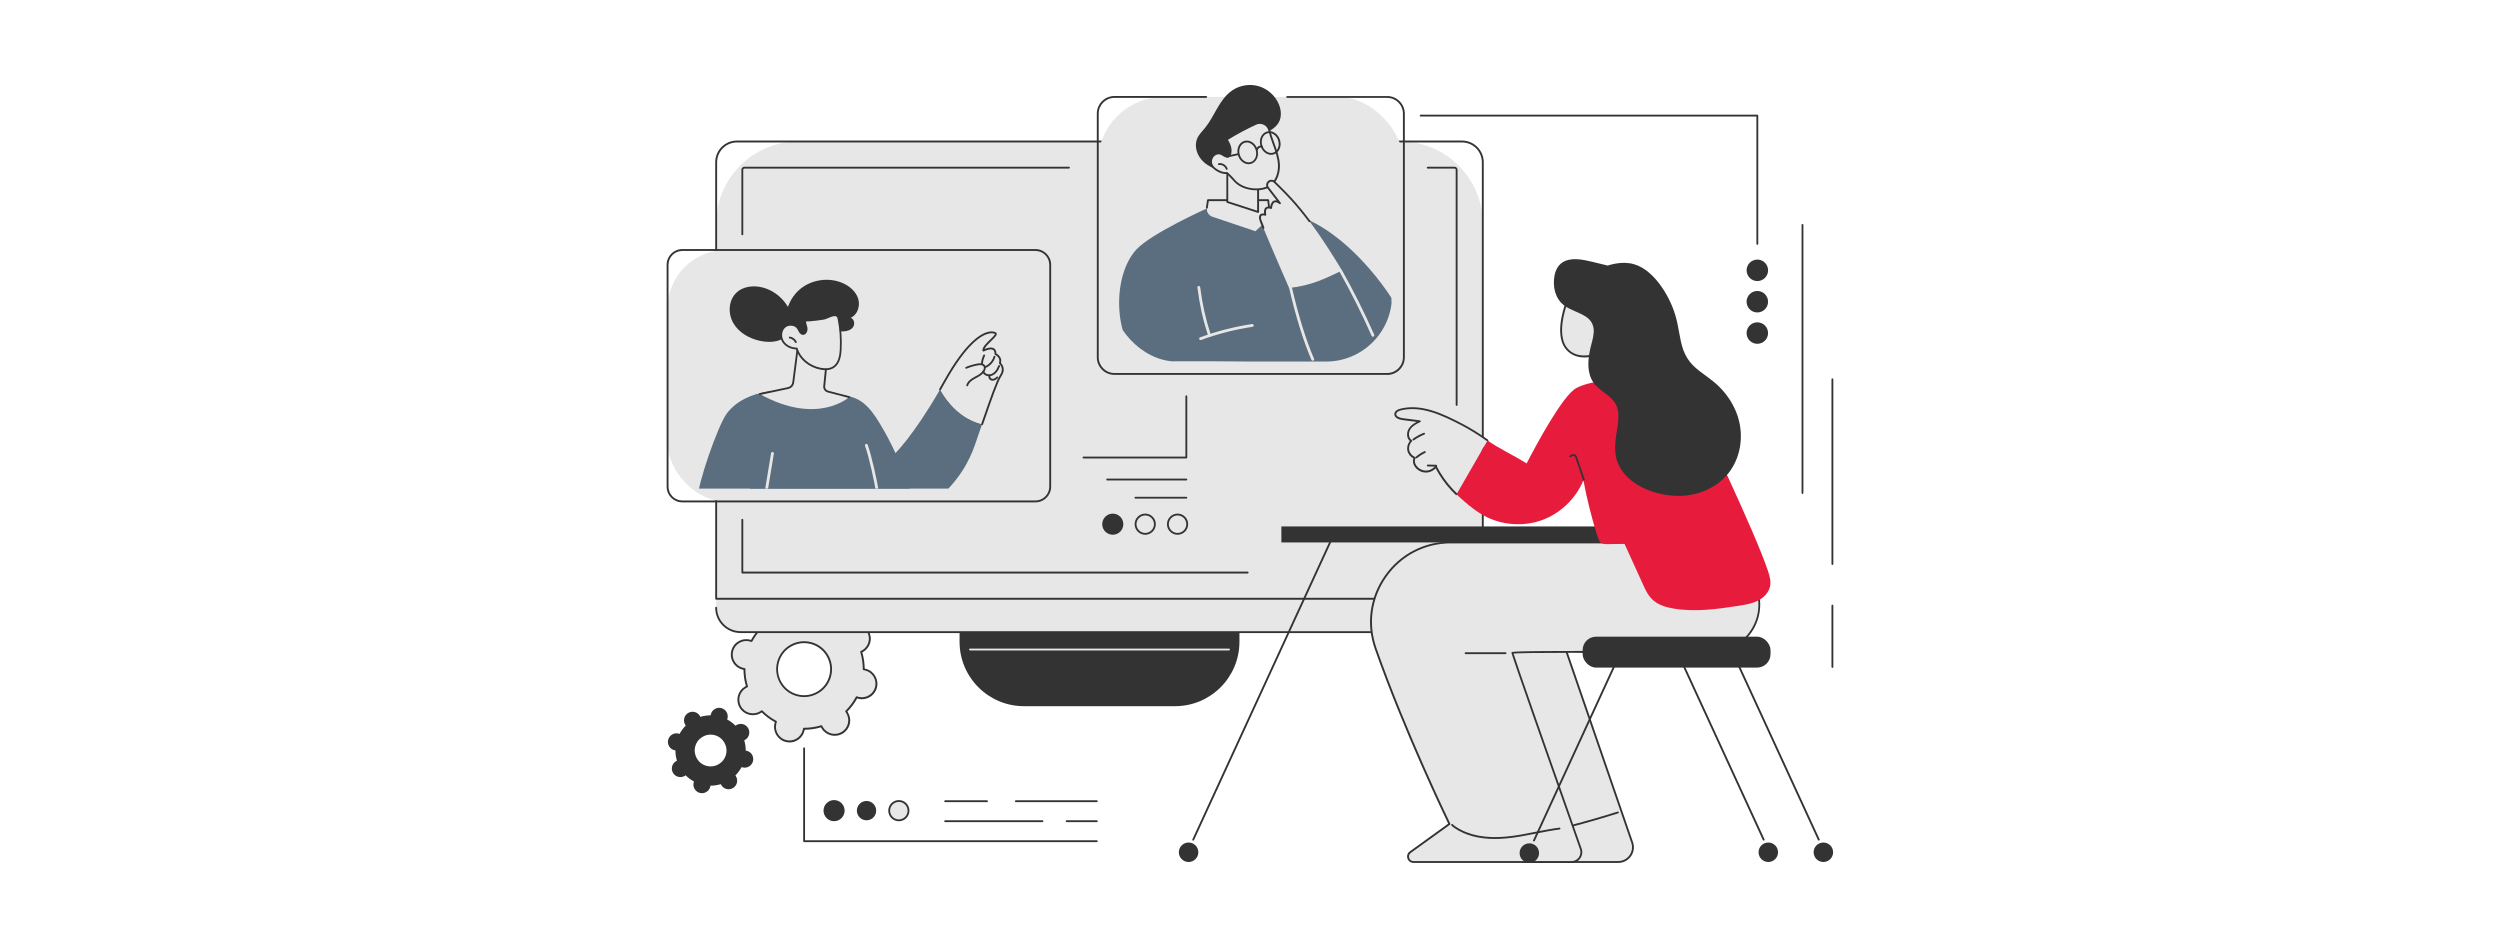 <?xml version="1.0" encoding="UTF-8"?>
<svg id="Layer_1" data-name="Layer 1" xmlns="http://www.w3.org/2000/svg" xmlns:xlink="http://www.w3.org/1999/xlink" viewBox="0 0 675 250">
  <defs>
    <style>
      .cls-1 {
        fill: none;
      }

      .cls-1, .cls-2, .cls-3, .cls-4, .cls-5 {
        stroke-width: 0px;
      }

      .cls-6 {
        clip-path: url(#clippath-1);
      }

      .cls-2 {
        fill: #333;
      }

      .cls-3 {
        fill: #e7e7e7;
      }

      .cls-4 {
        fill: #e71c3c;
      }

      .cls-7 {
        clip-path: url(#clippath);
      }

      .cls-5 {
        fill: #5b6e7f;
      }
    </style>
    <clipPath id="clippath">
      <rect id="SVGID" class="cls-1" x="201.42" y="53.25" width="60.97" height="96.4" transform="translate(130.46 333.35) rotate(-90)"/>
    </clipPath>
    <clipPath id="clippath-1">
      <rect class="cls-1" x="299.98" y="26.18" width="75.86" height="71.44" rx="17.81" ry="17.81"/>
    </clipPath>
  </defs>
  <g id="Online_conference" data-name="Online conference">
    <g>
      <g>
        <path class="cls-3" d="m236.53,185.56c.53-2.1-.75-4.23-2.85-4.76-.16-.04-.31-.07-.47-.09,0-1.62-.23-3.21-.7-4.72.14-.06.29-.13.42-.22,1.86-1.11,2.47-3.52,1.35-5.38-1.11-1.86-3.52-2.47-5.38-1.35-.14.08-.27.17-.39.27-1.11-1.12-2.4-2.09-3.83-2.85.06-.15.11-.3.15-.45.53-2.1-.75-4.23-2.85-4.76s-4.23.74-4.76,2.85c-.04.16-.07.31-.09.47-1.62,0-3.21.23-4.72.69-.06-.14-.13-.29-.22-.42-1.11-1.86-3.52-2.47-5.38-1.35-1.86,1.11-2.47,3.52-1.35,5.38.08.14.17.27.27.39-1.12,1.11-2.09,2.4-2.85,3.83-.15-.06-.3-.11-.45-.15-2.1-.53-4.23.74-4.76,2.85-.53,2.1.75,4.23,2.85,4.76.16.04.31.07.47.09,0,1.62.23,3.21.7,4.72-.14.06-.29.13-.42.22-1.86,1.11-2.47,3.52-1.35,5.38s3.52,2.47,5.38,1.35c.14-.08.27-.17.39-.27,1.11,1.12,2.4,2.09,3.83,2.85-.06.15-.11.3-.15.45-.53,2.1.75,4.23,2.85,4.76,2.1.53,4.23-.74,4.76-2.85.04-.16.07-.31.09-.47,1.62,0,3.21-.23,4.72-.69.06.14.13.29.22.42,1.11,1.86,3.52,2.47,5.38,1.35,1.86-1.11,2.47-3.52,1.35-5.38-.08-.14-.17-.27-.27-.39,1.12-1.11,2.09-2.4,2.85-3.83.15.06.3.11.45.15,2.1.53,4.23-.74,4.76-2.85Zm-12.36-3.11c-.98,3.9-4.94,6.27-8.84,5.28s-6.27-4.94-5.29-8.84c.98-3.9,4.94-6.27,8.84-5.28,3.9.98,6.27,4.94,5.29,8.84Z"/>
        <path class="cls-2" d="m213.17,200.46c-.34,0-.68-.04-1.02-.13-2.23-.56-3.59-2.84-3.03-5.07.02-.09.05-.18.08-.27-1.3-.71-2.49-1.6-3.54-2.63-.08.06-.16.11-.24.16-1.98,1.18-4.55.53-5.73-1.44-.57-.96-.74-2.08-.47-3.16.27-1.08.95-1.99,1.91-2.56.08-.05.16-.09.25-.14-.41-1.42-.63-2.89-.64-4.37-.1-.02-.19-.04-.28-.06-1.08-.27-1.99-.95-2.56-1.91-.57-.96-.74-2.08-.47-3.16.27-1.08.95-1.99,1.91-2.56.96-.57,2.08-.74,3.16-.46.09.02.18.05.27.08.71-1.3,1.6-2.49,2.64-3.54-.06-.08-.11-.16-.16-.24-.57-.96-.74-2.08-.47-3.16.27-1.08.95-1.99,1.91-2.56,1.98-1.18,4.54-.53,5.73,1.44.05.08.09.16.14.25,1.42-.41,2.89-.63,4.37-.64.02-.1.04-.19.06-.28.27-1.08.95-1.99,1.91-2.56.96-.57,2.08-.74,3.16-.46,2.23.56,3.59,2.84,3.03,5.07-.02.09-.05.18-.08.27,1.3.71,2.49,1.6,3.54,2.63.08-.06.16-.11.24-.16,1.98-1.18,4.55-.53,5.73,1.44.57.96.74,2.08.47,3.16-.27,1.08-.95,1.99-1.91,2.56-.08.05-.16.09-.25.14.41,1.42.63,2.89.64,4.37.1.02.19.04.28.06,2.23.56,3.59,2.84,3.03,5.07-.27,1.08-.95,1.99-1.91,2.56-.96.57-2.08.74-3.16.46-.09-.02-.18-.05-.27-.08-.71,1.3-1.6,2.49-2.64,3.54.06.08.11.16.16.24.57.96.74,2.08.47,3.16-.27,1.08-.95,1.99-1.91,2.56-1.98,1.18-4.55.53-5.73-1.44-.05-.08-.09-.16-.14-.25-1.42.41-2.89.63-4.37.64-.02.1-.04.19-.06.28-.48,1.89-2.18,3.16-4.05,3.16Zm-7.49-8.69c.07,0,.13.03.18.07,1.11,1.12,2.38,2.06,3.77,2.8.11.06.16.19.12.31-.06.16-.11.29-.14.42-.49,1.96.7,3.96,2.66,4.45,1.96.49,3.96-.7,4.46-2.66.03-.13.06-.27.08-.44.02-.13.12-.22.25-.22.02,0,.04,0,.06,0,1.56,0,3.1-.23,4.59-.68.12-.04.25.02.3.14.07.15.13.28.2.4,1.04,1.74,3.3,2.31,5.03,1.27.84-.5,1.44-1.3,1.68-2.25.24-.95.09-1.94-.41-2.78-.07-.12-.15-.23-.25-.37-.08-.1-.07-.24.02-.33,1.12-1.11,2.06-2.38,2.8-3.77.06-.11.19-.16.31-.12.16.06.29.1.42.14.95.24,1.94.09,2.78-.41.84-.5,1.44-1.3,1.68-2.25.49-1.96-.7-3.96-2.66-4.45-.13-.03-.27-.06-.44-.08-.13-.02-.22-.12-.22-.25,0-1.58-.22-3.14-.68-4.65-.04-.12.02-.25.14-.3.15-.07.28-.13.4-.2.84-.5,1.44-1.3,1.68-2.25.24-.95.09-1.94-.41-2.78-1.04-1.74-3.3-2.31-5.03-1.27-.12.07-.24.15-.37.25-.1.08-.24.07-.33-.02-1.11-1.12-2.38-2.06-3.77-2.8-.11-.06-.16-.19-.12-.31.06-.16.1-.29.14-.42.49-1.96-.7-3.96-2.66-4.45-.95-.24-1.94-.09-2.78.41-.84.5-1.44,1.3-1.68,2.25-.03.13-.06.27-.08.44-.02.13-.12.22-.25.22-.02,0-.04,0-.06,0-1.56,0-3.1.23-4.59.68-.12.04-.25-.02-.3-.14-.07-.15-.13-.28-.2-.4-1.04-1.74-3.3-2.31-5.03-1.27-.84.5-1.44,1.3-1.68,2.25-.24.95-.09,1.94.41,2.78.07.12.15.24.25.37.08.1.07.24-.02.33-1.12,1.11-2.06,2.38-2.8,3.77-.06.11-.19.16-.31.12-.16-.06-.29-.1-.42-.14-.95-.24-1.94-.09-2.78.41-.84.5-1.44,1.3-1.68,2.25-.24.95-.09,1.94.41,2.78.5.84,1.3,1.44,2.25,1.68.13.03.27.06.44.08.13.02.22.12.22.25,0,1.58.22,3.14.68,4.65.04.12-.02.25-.14.3-.16.07-.28.13-.4.2-.84.5-1.44,1.3-1.68,2.25-.24.95-.09,1.94.41,2.78,1.04,1.74,3.3,2.31,5.03,1.27.12-.07.23-.15.37-.25.05-.04.1-.05.15-.05Zm11.44-3.56c-.62,0-1.24-.08-1.85-.23-1.95-.49-3.6-1.71-4.63-3.44-1.03-1.73-1.33-3.75-.84-5.71.49-1.95,1.71-3.6,3.44-4.63,1.73-1.03,3.76-1.33,5.71-.84,1.95.49,3.6,1.71,4.63,3.44,1.03,1.73,1.33,3.75.84,5.71-.49,1.95-1.71,3.6-3.44,4.63-1.18.71-2.51,1.07-3.85,1.07Zm-.03-14.57c-1.25,0-2.49.34-3.6,1-1.61.96-2.75,2.5-3.21,4.32-.46,1.82-.18,3.71.78,5.32.96,1.61,2.5,2.75,4.32,3.21,1.82.46,3.71.18,5.33-.78,1.61-.96,2.75-2.5,3.21-4.32.46-1.82.18-3.71-.78-5.32-.96-1.61-2.5-2.75-4.32-3.21-.57-.14-1.15-.22-1.73-.22Z"/>
      </g>
      <path class="cls-2" d="m203.31,205.52c.31-1.24-.44-2.49-1.68-2.81-.09-.02-.18-.04-.28-.05,0-.96-.14-1.89-.41-2.78.08-.04.17-.08.25-.13,1.1-.65,1.45-2.07.8-3.17-.66-1.1-2.07-1.45-3.17-.8-.08.05-.16.1-.23.16-.66-.66-1.41-1.23-2.26-1.68.03-.09.06-.18.09-.27.31-1.24-.44-2.49-1.68-2.81-1.24-.31-2.49.44-2.81,1.68-.02.09-.04.18-.05.28-.96,0-1.89.14-2.78.41-.04-.08-.08-.17-.13-.25-.66-1.1-2.07-1.45-3.17-.8-1.1.65-1.45,2.07-.8,3.17.05.08.1.16.16.23-.66.66-1.23,1.41-1.68,2.26-.09-.03-.18-.06-.27-.09-1.24-.31-2.49.44-2.81,1.68-.31,1.24.44,2.49,1.68,2.81.09.02.18.04.28.05,0,.96.14,1.89.41,2.78-.08.04-.17.08-.25.13-1.1.65-1.45,2.07-.8,3.17.66,1.1,2.07,1.45,3.17.8.08-.05.16-.1.23-.16.66.66,1.41,1.23,2.26,1.68-.03.09-.06.18-.09.27-.31,1.24.44,2.49,1.68,2.81,1.24.31,2.49-.44,2.81-1.68.02-.09.04-.18.05-.28.96,0,1.89-.14,2.78-.41.04.08.08.17.13.25.66,1.1,2.07,1.45,3.17.8,1.1-.65,1.45-2.07.8-3.17-.05-.08-.1-.16-.16-.23.66-.66,1.23-1.41,1.68-2.26.09.03.18.06.27.09,1.24.31,2.49-.44,2.81-1.68Zm-7.28-1.83c-.58,2.3-2.91,3.69-5.21,3.11-2.3-.58-3.69-2.91-3.12-5.21.58-2.3,2.91-3.69,5.21-3.11,2.3.58,3.69,2.91,3.12,5.21Z"/>
    </g>
    <g>
      <g>
        <g>
          <path class="cls-3" d="m397.51,159.88h-196.07l-8.09,1.18v3.02c0,3.64,2.95,6.59,6.59,6.59h193.82c3.64,0,6.59-2.95,6.59-6.59v-2.41l-2.84-1.78Z"/>
          <g>
            <path class="cls-3" d="m215.58,38.2h162.55c12.27,0,22.22,9.96,22.22,22.22v101.24h-207V60.42c0-12.27,9.96-22.22,22.22-22.22Z"/>
            <path class="cls-2" d="m400.36,161.92h-207c-.14,0-.25-.11-.25-.25V43.82c0-3.24,2.63-5.87,5.87-5.87h195.76c3.24,0,5.87,2.63,5.87,5.87v117.85c0,.14-.11.25-.25.25Zm-206.75-.51h206.49V43.82c0-2.96-2.41-5.36-5.36-5.36h-195.76c-2.96,0-5.36,2.41-5.36,5.36v117.59Z"/>
          </g>
          <path class="cls-2" d="m200.43,63.53c-.14,0-.25-.11-.25-.25v-17.45c0-.45.37-.81.81-.81h87.64c.14,0,.25.11.25.25s-.11.25-.25.25h-87.64c-.17,0-.31.14-.31.31v17.45c0,.14-.11.25-.25.25Z"/>
          <path class="cls-2" d="m336.89,154.85h-136.46c-.14,0-.25-.11-.25-.25v-14.27c0-.14.11-.25.25-.25s.25.11.25.25v14.01h136.2c.14,0,.25.11.25.25s-.11.25-.25.25Z"/>
          <path class="cls-2" d="m393.29,109.59c-.14,0-.25-.11-.25-.25v-63.51c0-.17-.14-.31-.31-.31h-7.26c-.14,0-.25-.11-.25-.25s.11-.25.25-.25h7.26c.45,0,.81.37.81.81v63.51c0,.14-.11.25-.25.25Z"/>
          <path class="cls-2" d="m393.77,170.92h-193.82c-3.77,0-6.84-3.07-6.84-6.84,0-.14.11-.25.25-.25s.25.11.25.25c0,3.49,2.84,6.34,6.34,6.34h193.82c3.49,0,6.34-2.84,6.34-6.34,0-.14.11-.25.25-.25s.25.11.25.25c0,3.77-3.07,6.84-6.84,6.84Z"/>
        </g>
        <g>
          <path class="cls-2" d="m259.08,170.67h75.57v2.61c0,9.6-7.79,17.39-17.39,17.39h-40.79c-9.6,0-17.39-7.79-17.39-17.39v-2.61h0Z"/>
          <path class="cls-3" d="m331.83,175.62h-69.94c-.14,0-.25-.11-.25-.25s.11-.25.25-.25h69.94c.14,0,.25.11.25.25s-.11.25-.25.25Z"/>
        </g>
      </g>
      <g>
        <g>
          <g>
            <rect class="cls-3" x="180.25" y="67.5" width="103.31" height="67.88" rx="15.73" ry="15.73" transform="translate(463.81 202.89) rotate(180)"/>
            <path class="cls-2" d="m279.58,135.64h-95.36c-2.33,0-4.23-1.9-4.23-4.23v-59.93c0-2.33,1.9-4.23,4.23-4.23h95.36c2.33,0,4.23,1.9,4.23,4.23v59.93c0,2.33-1.9,4.23-4.23,4.23Zm-95.36-67.88c-2.05,0-3.72,1.67-3.72,3.72v59.93c0,2.05,1.67,3.72,3.72,3.72h95.36c2.05,0,3.72-1.67,3.72-3.72v-59.93c0-2.05-1.67-3.72-3.72-3.72h-95.36Z"/>
          </g>
          <g class="cls-7">
            <g>
              <g>
                <g>
                  <path class="cls-5" d="m253.82,105.15c-7.37,12.77-12.2,17.33-12.2,17.33,0,0-8.16-3.66-14.9-4.46-6.75-.8-27.05,7.23-27.05,7.23,0,0,8.3,28.58,34.3,19.8,26-8.77,28.77-23.89,30.31-28.01.26-.7.57-1.56.9-2.51-5.88-1.47-9.43-5.95-11.35-9.38Z"/>
                  <path class="cls-3" d="m268.79,89.98c-.79-.58-5.65-1.49-13.72,12.96-.43.76-.84,1.49-1.25,2.2,1.93,3.43,5.48,7.91,11.35,9.38,1.62-4.64,3.9-11.49,5.03-13.14,1.36-1.99-.23-3.35-.23-3.35.59-1.61-1.19-2.46-1.19-2.46.06-2.71-3.26-.92-3.26-.92-.26-1.43,4.05-4.1,3.27-4.67Z"/>
                  <path class="cls-2" d="m265.17,114.78s-.06,0-.08-.01c-.13-.05-.2-.19-.16-.32.24-.69.5-1.44.77-2.2,1.55-4.48,3.31-9.57,4.29-11,1.21-1.77-.13-2.96-.19-3.01-.08-.07-.11-.18-.07-.28.5-1.37-1-2.12-1.06-2.15-.09-.04-.15-.13-.14-.23.01-.56-.13-.93-.42-1.1-.66-.4-2,.16-2.47.41-.07.04-.16.04-.23,0-.07-.04-.12-.1-.14-.18-.16-.89.97-1.98,2.07-3.04.52-.5,1.31-1.27,1.29-1.49-.18-.12-.75-.31-1.65-.11-1.89.41-5.91,2.65-11.7,13.01-.39.7-.8,1.42-1.25,2.21-.07.12-.22.16-.35.09-.12-.07-.16-.22-.09-.35.45-.79.86-1.51,1.25-2.2,5.88-10.53,10.06-12.83,12.03-13.26,1-.22,1.72-.03,2.06.21.12.09.19.21.2.36.03.44-.5.98-1.44,1.89-.7.68-1.62,1.57-1.87,2.21.62-.27,1.8-.65,2.55-.2.42.26.64.72.66,1.39.66.38,1.59,1.28,1.23,2.55.37.4,1.39,1.76.15,3.56-.94,1.37-2.77,6.64-4.23,10.88-.27.77-.52,1.51-.77,2.21-.04.1-.13.17-.24.17Z"/>
                </g>
                <path class="cls-2" d="m261.14,104.3s-.05,0-.07,0c-.13-.04-.21-.18-.17-.31.31-1.08,1.3-1.75,2.24-2.25l.21-.11c.81-.43,1.65-.88,2.09-1.64.18-.3.31-.77.09-1.08-.21-.3-.68-.4-1.4-.28-1.08.18-2.15.49-3.16.91-.13.05-.28,0-.33-.13-.05-.13,0-.28.13-.33,1.05-.44,2.15-.76,3.27-.95.93-.15,1.56,0,1.9.49.35.51.2,1.17-.07,1.62-.51.88-1.41,1.36-2.29,1.83l-.2.11c-.84.45-1.73,1.04-1.99,1.94-.03.11-.13.18-.24.18Z"/>
                <path class="cls-2" d="m265.13,98.37s-.02,0-.03,0c-.14-.01-.24-.14-.23-.28.08-.78.29-1.53.63-2.23.06-.13.21-.18.34-.12.13.06.18.21.12.34-.31.65-.51,1.35-.58,2.06-.01.13-.12.23-.25.23Z"/>
                <path class="cls-2" d="m266.03,99.37c-.1,0-.19-.06-.23-.15-.06-.13,0-.28.13-.33,1.13-.49,2.01-1.48,2.35-2.66.04-.13.18-.21.31-.17.13.04.21.18.17.31-.39,1.32-1.37,2.44-2.64,2.98-.03.01-.07.02-.1.02Z"/>
                <path class="cls-2" d="m267.02,101.59c-.8,0-1.53-.48-1.77-1.16-.05-.13.02-.28.15-.32.13-.05.28.02.32.15.18.49.73.84,1.32.83.54,0,1.1-.28,1.55-.76.46-.49.75-1.12.94-1.61.05-.13.2-.19.33-.14.13.05.19.2.14.33-.21.53-.53,1.22-1.05,1.77-.54.57-1.23.91-1.91.92,0,0-.02,0-.03,0Z"/>
                <path class="cls-2" d="m268.04,102.8c-.36,0-.69-.14-.9-.39-.26-.31-.29-.73-.31-1.04,0-.14.1-.26.24-.27.14,0,.26.1.27.24.02.3.05.57.19.74.15.18.46.25.75.17.32-.09.59-.32.81-.53.1-.1.26-.09.36.01.1.1.09.26-.01.36-.27.25-.6.53-1.03.65-.12.03-.25.05-.37.05Z"/>
                <path class="cls-2" d="m239.95,125.27s-.1-.01-.14-.04c-.12-.08-.15-.24-.07-.35l1.31-1.95c.08-.12.23-.15.35-.07.12.08.15.24.07.35l-1.31,1.95c-.05.07-.13.11-.21.11Z"/>
              </g>
              <g>
                <path class="cls-5" d="m204.92,155.08c-3.09-1.61-15.29-6.31-16.77-9.46-3.47-7.41.16-2.76.19-10.94.01-4.06,5.45-19.64,7.82-22.93,2.57-3.56,6.95-5.41,11.3-6.07,1.75-.26,3.95.07,3.95.07,0,0,7.88,5.45,15.69,1.25,2.16-.35,4.39.51,6.09,1.89,1.71,1.37,2.97,3.21,4.12,5.07,3.52,5.7,6.22,11.87,8.38,18.2.77,2.24,1.47,4.58,1.23,6.94-.28,2.66-.77,5.21-2.74,7.03-.64.59-1.24,1.12-1.77,1.56-1,.84-2.32,1.2-3.62,1.02-7.15-.98-24.43,4.62-25.89,5.81-2.2,1.79-5.53,1.85-7.99.57Z"/>
                <path class="cls-3" d="m206.79,133.51s-.04,0-.06,0c-.21-.03-.35-.23-.31-.44l1.77-10.72c.03-.21.23-.35.44-.31.21.03.35.23.31.44l-1.77,10.72c-.03.19-.19.32-.37.32Z"/>
                <path class="cls-3" d="m236.93,133.47c-.19,0-.35-.14-.37-.33-.41-2.86-1.95-9.86-3-12.77-.07-.2.03-.41.23-.49.2-.07.41.03.49.23,1.06,2.94,2.62,10.03,3.04,12.92.03.21-.11.4-.32.43-.02,0-.04,0-.05,0Z"/>
                <path class="cls-2" d="m230.89,142.99c-.11,0-.21-.07-.24-.18-.04-.13.03-.28.16-.32l1.84-.59c.13-.04.28.03.32.16.04.13-.03.28-.16.32l-1.84.59s-.05.01-.08.01Z"/>
              </g>
              <g>
                <path class="cls-3" d="m229.28,107.21s-8.54,7.82-24.14-.82l7.64-1.62c.73-.16,1.29-.75,1.39-1.5l1.6-12.36,7.79,3.31-1.02,10.08c-.06.65.37,1.25,1,1.41l5.75,1.5Z"/>
                <path class="cls-2" d="m229.28,107.46s-.04,0-.06,0l-5.75-1.5c-.75-.2-1.25-.9-1.19-1.68l1-9.9-7.31-3.1-1.55,12.03c-.11.85-.75,1.53-1.58,1.71l-7.64,1.62c-.14.03-.27-.06-.3-.19-.03-.14.06-.27.19-.3l7.64-1.62c.63-.13,1.1-.65,1.19-1.28l1.6-12.36c.01-.08.06-.15.13-.19.07-.04.15-.04.22-.01l7.79,3.31c.1.04.16.15.15.26l-1.02,10.08c-.05.53.29,1.01.81,1.14l5.75,1.5c.14.04.22.17.18.31-.03.11-.13.19-.24.19Z"/>
                <path class="cls-2" d="m198.77,79.07c1.82-1.76,4.68-2.09,7.14-1.45,2.56.66,4.83,2.3,6.34,4.47,1.34,1.93,2.6,4.68,1.47,6.98-.72,1.47-2.18,2.5-3.76,2.94-1.58.44-3.27.35-4.86,0-2.87-.64-5.64-2.24-7.11-4.78-1.47-2.55-1.32-6.11.79-8.15Z"/>
                <path class="cls-2" d="m215.71,78.33c3.16-2.85,8.05-3.6,11.92-1.85,1.84.83,3.5,2.28,4.09,4.21.59,1.93-.2,4.33-2.05,5.13.97.27,1.23,1.66.66,2.49-.57.82-1.65,1.14-2.66,1.17-1.01.04-2.05-.14-3,.2-.7.25-1.27.75-1.84,1.21-1.64,1.32-3.56,2.48-5.66,2.54-5.91.19-5.78-7.71-4.04-11.53.61-1.35,1.48-2.58,2.58-3.57Z"/>
                <g>
                  <path class="cls-3" d="m217.36,86.51c-.08.71.3,1.38.4,2.09.1.7-.29,1.62-1,1.56-.7-.06-.94-.94-1.32-1.53-.77-1.19-2.7-1.26-3.7-.25-1,1-1.04,2.74-.25,3.92.79,1.18,2.24,1.81,3.66,1.82.8,2.85,3.53,4.9,6.44,5.45,1.17.22,2.46.22,3.46-.43,1.49-.96,1.86-2.95,1.95-4.72.15-2.81-.04-5.63-.58-8.39-.37-1.92-2.69-.29-3.94,0-.38.09-5.14.72-5.11.48Z"/>
                  <path class="cls-2" d="m222.89,99.95c-.43,0-.88-.05-1.36-.14-3.12-.59-5.74-2.77-6.59-5.46-1.53-.07-2.92-.8-3.68-1.93-.89-1.33-.76-3.19.29-4.23.56-.56,1.41-.84,2.27-.76.78.08,1.44.46,1.83,1.05.1.16.2.33.28.5.24.45.46.88.85.91.16.01.31-.05.43-.18.23-.25.36-.7.3-1.09-.04-.25-.11-.49-.19-.75-.13-.44-.27-.9-.22-1.4,0,0,0,0,0,0,.01-.14.14-.24.28-.22.05,0,.09.02.12.05.58.07,4.43-.41,4.9-.52.28-.07.64-.22,1.02-.37.89-.37,1.91-.79,2.59-.42.33.18.54.51.63.98.54,2.78.74,5.62.59,8.45-.09,1.59-.39,3.84-2.07,4.92-.62.4-1.39.6-2.28.6Zm-9.39-12.02c-.61,0-1.2.22-1.6.62-.88.88-.98,2.46-.22,3.6.69,1.04,2.01,1.7,3.45,1.71.11,0,.21.08.24.18.73,2.58,3.24,4.7,6.25,5.27,1.37.26,2.47.13,3.28-.39,1.48-.95,1.76-3.04,1.84-4.52.15-2.79-.04-5.59-.58-8.33-.06-.32-.19-.53-.38-.63-.48-.26-1.37.11-2.16.44-.4.16-.77.32-1.09.4-.04,0-3.66.57-4.93.52.02.31.11.61.21.94.08.27.16.54.2.82.08.54-.09,1.15-.43,1.51-.23.25-.53.37-.84.34-.66-.06-.98-.65-1.25-1.18-.09-.17-.17-.32-.26-.46-.3-.46-.83-.76-1.46-.82-.09,0-.18-.01-.26-.01Z"/>
                </g>
                <path class="cls-2" d="m214.87,92.62c-.1,0-.19-.05-.23-.15-.26-.57-.83-1-1.45-1.09-.14-.02-.23-.15-.21-.29.02-.14.15-.23.29-.21.79.12,1.5.65,1.83,1.38.06.13,0,.28-.12.34-.03.02-.07.02-.11.02Z"/>
              </g>
            </g>
          </g>
        </g>
        <g>
          <rect class="cls-3" x="296.4" y="26.18" width="82.64" height="74.79" rx="17.81" ry="17.81"/>
          <path class="cls-2" d="m374.54,101.22h-73.64c-2.62,0-4.76-2.13-4.76-4.76V30.68c0-2.62,2.13-4.76,4.76-4.76h24.78c.14,0,.25.11.25.25s-.11.25-.25.25h-24.78c-2.34,0-4.25,1.91-4.25,4.25v65.79c0,2.34,1.91,4.25,4.25,4.25h73.64c2.34,0,4.25-1.91,4.25-4.25V30.68c0-2.34-1.91-4.25-4.25-4.25h-27.01c-.14,0-.25-.11-.25-.25s.11-.25.25-.25h27.01c2.62,0,4.76,2.13,4.76,4.76v65.79c0,2.62-2.13,4.76-4.76,4.76Z"/>
          <g>
            <g class="cls-6">
              <g>
                <path class="cls-5" d="m374.51,96.37c.39-.39,1.23-1.16,1.28-2.47.14-3.78-.11-13.47-.11-13.47,0,0-16.01-25.95-36.06-23.48l-13.43-.82s-15.32,6.82-19.39,11.26c-6.61,7.21-6.17,24.17,1.42,30.22,0,0,15.39-.16,28.43,0h34.68c2.1,0,2.94-1.01,3.17-1.25Z"/>
                <path class="cls-3" d="m370.69,90.92c-.15,0-.28-.08-.35-.23-2.6-5.89-5.52-11.72-8.67-17.33-.1-.18-.04-.41.14-.52.18-.1.41-.04.52.14,3.17,5.63,6.1,11.48,8.7,17.39.08.19,0,.42-.19.5-.05.02-.1.03-.15.03Z"/>
                <path class="cls-3" d="m325.86,56.1l.3-2.05h16.26l.38,3.16c.11.91-.22,1.81-.88,2.43l-2.96,2.79-11.61-3.91c-1.01-.34-1.64-1.36-1.48-2.41Z"/>
                <path class="cls-2" d="m342.79,57.45c-.13,0-.24-.09-.25-.22l-.35-2.93h-15.82l-.27,1.84c-.02.14-.15.23-.29.21-.14-.02-.23-.15-.21-.29l.3-2.05c.02-.12.12-.22.25-.22h16.26c.13,0,.24.1.25.22l.38,3.16c.02.14-.08.26-.22.28-.01,0-.02,0-.03,0Z"/>
                <path class="cls-3" d="m354.44,97.41c-.15,0-.29-.09-.35-.23-2.18-5.07-4.22-11.64-6.05-19.52-.05-.2.08-.41.28-.46.2-.05.41.08.46.28,1.82,7.84,3.84,14.36,6.01,19.39.08.19,0,.42-.2.5-.05.02-.1.03-.15.03Z"/>
                <g>
                  <path class="cls-3" d="m324.15,91.83c-.15,0-.3-.1-.36-.25-.07-.2.03-.41.23-.49,4.54-1.67,9.26-2.88,14.05-3.6.21-.03.4.11.43.32.03.21-.11.4-.32.43-4.73.71-9.41,1.91-13.9,3.56-.04.02-.09.02-.13.02Z"/>
                  <path class="cls-3" d="m326.53,90.84c-.16,0-.31-.1-.36-.26-1.47-4.62-2.25-8.13-2.87-12.94-.03-.21.12-.4.33-.42.21-.03.4.12.42.33.62,4.76,1.39,8.23,2.85,12.81.06.2-.05.41-.25.48-.04.01-.08.02-.12.02Z"/>
                </g>
              </g>
            </g>
            <g>
              <g>
                <path class="cls-3" d="m331.37,45.76v8.78l8.32,2.69v-7.34s-6.12-4.71-8.32-4.13Z"/>
                <path class="cls-2" d="m339.69,57.48s-.05,0-.08-.01l-8.32-2.69c-.1-.03-.17-.13-.17-.24v-8.78c0-.11.08-.22.19-.24,2.3-.61,8.28,3.98,8.54,4.17.06.05.1.12.1.2v7.34c0,.08-.04.16-.1.2-.04.03-.1.05-.15.05Zm-8.07-3.13l7.81,2.53v-6.87c-1.69-1.29-6.01-4.23-7.81-4.04v8.38Z"/>
              </g>
              <path class="cls-2" d="m324.32,43.02c-1.29-1.54-1.87-3.78-1.07-5.63.47-1.09,1.36-1.94,2.11-2.86,1.33-1.63,2.26-3.54,3.33-5.36,1.06-1.82,2.3-3.6,4.04-4.78,2.07-1.4,4.78-1.82,7.17-1.1,2.39.72,4.43,2.55,5.39,4.86.67,1.6.8,3.53-.09,5.02-1,1.67-2.98,2.42-4.65,3.43-2.29,1.4-4.09,3.42-5.96,5.31-.92.93-1.87,1.84-2.91,2.64-.53.41-1.08.78-1.66,1.11-.72.41-1,.32-1.76.02-1.49-.58-2.91-1.42-3.94-2.66Z"/>
              <g>
                <path class="cls-3" d="m332.26,40.3c-.11-.95-.58-1.81-1.05-2.65,2.53-1.57,5.15-2.98,7.85-4.22,1.49-.69,3.27.15,3.64,1.75.24,1.05.6,2.08.96,3.09.73,2.02,1.54,4.07,1.64,6.22.1,2.15-.65,4.48-2.44,5.67-1.03.69-2.31.94-3.55.96-2.39.03-4.9-.84-6.35-2.73-.31-.4-1.67-1.69-1.67-1.69,0,0-1.36.27-3.15-1.04-1.12-.82-1.54-2-.88-3.19.28-.51.77-.88,1.33-1.02,1.16-.29,1.61.6,2.59.84.98.24,1.15-1.31,1.07-2Z"/>
                <path class="cls-2" d="m339.18,51.38c-2.65,0-5.04-1.05-6.41-2.83-.25-.32-1.25-1.29-1.55-1.57-.4.04-1.66.03-3.21-1.1-1.28-.93-1.64-2.28-.95-3.52.32-.56.86-.98,1.49-1.14.83-.21,1.37.12,1.84.42.28.17.54.34.87.42.16.04.28.01.39-.08.33-.29.43-1.14.37-1.65-.1-.91-.59-1.78-1.02-2.55-.07-.12-.03-.27.09-.34,2.53-1.57,5.18-2.99,7.88-4.24.79-.37,1.7-.35,2.48.03.77.38,1.32,1.07,1.51,1.89.24,1.05.6,2.09.96,3.07l.17.47c.68,1.87,1.39,3.8,1.48,5.83.09,1.96-.53,4.54-2.55,5.9-.96.64-2.2.98-3.68,1-.05,0-.1,0-.15,0Zm-7.88-4.93c.06,0,.13.02.17.07.06.05,1.38,1.3,1.69,1.72,1.3,1.69,3.6,2.68,6.15,2.64,1.38-.02,2.53-.33,3.41-.92,1.84-1.23,2.41-3.63,2.33-5.45-.09-1.95-.78-3.84-1.45-5.68l-.17-.47c-.36-.99-.72-2.05-.97-3.12-.16-.68-.61-1.24-1.24-1.55-.65-.32-1.4-.33-2.05-.03-2.61,1.2-5.17,2.57-7.62,4.08.42.76.86,1.6.96,2.53.05.41.04,1.58-.54,2.09-.23.2-.52.27-.84.19-.4-.1-.71-.29-1.01-.48-.46-.29-.83-.52-1.45-.36-.5.13-.92.45-1.17.9-.57,1.01-.27,2.08.8,2.86,1.69,1.22,2.94,1,2.96.99.02,0,.03,0,.05,0Z"/>
              </g>
              <path class="cls-2" d="m331.2,45.85c-.11,0-.21-.07-.24-.18-.22-.74-1.06-1.25-1.82-1.11-.14.03-.27-.07-.29-.2-.03-.14.06-.27.2-.29,1-.19,2.1.48,2.4,1.46.04.13-.04.27-.17.32-.02,0-.05.01-.07.01Z"/>
              <path class="cls-2" d="m337.13,44.34c-1.24,0-2.45-.96-2.88-2.41-.24-.82-.2-1.67.11-2.4.32-.74.89-1.27,1.6-1.48.71-.21,1.48-.08,2.15.36.66.44,1.16,1.13,1.4,1.95.51,1.71-.26,3.44-1.72,3.88-.22.07-.45.1-.68.1Zm-.48-5.88c-.18,0-.36.03-.54.08-.57.17-1.02.59-1.28,1.2-.27.62-.3,1.35-.09,2.05.43,1.44,1.74,2.32,2.93,1.97,1.19-.35,1.8-1.81,1.37-3.25-.21-.7-.64-1.3-1.2-1.67-.38-.25-.79-.38-1.19-.38Z"/>
              <path class="cls-2" d="m343.2,41.8c-.5,0-1.01-.16-1.47-.46-.66-.44-1.16-1.13-1.4-1.95-.51-1.71.26-3.44,1.72-3.88,1.45-.43,3.05.6,3.56,2.31.24.82.2,1.67-.11,2.4-.32.74-.89,1.27-1.6,1.48-.22.07-.45.1-.68.1Zm-.48-5.88c-.18,0-.36.03-.54.08-1.19.35-1.8,1.81-1.37,3.25.21.7.64,1.3,1.2,1.67.55.36,1.16.47,1.73.3.57-.17,1.02-.59,1.28-1.2.27-.62.3-1.35.09-2.05-.36-1.22-1.37-2.05-2.39-2.05Z"/>
              <path class="cls-2" d="m339.37,40.61s-.05,0-.07-.01c-.13-.04-.21-.18-.17-.31.19-.66.93-1.11,1.61-.97.14.03.23.16.2.3-.03.14-.16.23-.3.2-.42-.09-.9.2-1.02.62-.03.11-.13.18-.24.18Z"/>
              <path class="cls-2" d="m331.36,42.52c-.12,0-.22-.08-.25-.2-.03-.14.06-.27.19-.3l2.98-.65c.14-.03.27.06.3.19.03.14-.06.27-.19.3l-2.98.65s-.04,0-.05,0Z"/>
            </g>
            <g>
              <path class="cls-3" d="m341.61,57.99s-.64-2.56,1.55-1.84c0,0,.19-2.99,2.41-1.28l-3.22-4.19c-.35-.45-.32-1.09.07-1.51.45-.5,1.23-.51,1.7-.03,3.34,3.38,8.46,7.65,18.23,23.91-4.79,2.26-8.17,4-14.29,4.72,0,0-7.39-16.89-7.8-18.44-.52-1.98,1.34-1.34,1.34-1.34Z"/>
              <path class="cls-2" d="m341.11,61.78c-.1,0-.19-.06-.23-.16-.5-1.22-.77-1.95-.85-2.23-.18-.69-.11-1.19.2-1.49.31-.28.75-.29,1.07-.25-.06-.46-.06-1.19.38-1.6.3-.27.72-.35,1.27-.22.08-.47.31-1.35.96-1.64.23-.11.49-.13.78-.06l-2.53-3.29c-.42-.55-.39-1.32.08-1.84.27-.29.63-.46,1.03-.46.39-.01.76.14,1.04.42.35.35.72.72,1.11,1.11,2.07,2.04,4.65,4.59,8.34,9.52.08.11.06.27-.05.35-.11.08-.27.06-.35-.05-3.66-4.9-6.23-7.43-8.29-9.46-.39-.39-.77-.75-1.12-1.11-.18-.18-.42-.28-.67-.27-.26,0-.49.11-.66.3-.3.33-.33.83-.05,1.19l3.22,4.19c.08.1.07.24-.02.33-.09.09-.23.1-.33.02-.38-.29-.91-.6-1.3-.42-.51.23-.68,1.17-.7,1.52,0,.08-.05.15-.11.19-.06.04-.15.05-.22.03-.5-.17-.86-.15-1.06.03-.36.33-.24,1.2-.17,1.5.02.09,0,.18-.07.25-.07.06-.16.08-.25.05-.17-.06-.72-.17-.96.05-.21.2-.15.65-.06.99.07.25.35.98.83,2.16.05.13,0,.28-.14.33-.03.01-.06.02-.1.02Z"/>
            </g>
          </g>
        </g>
      </g>
    </g>
    <g>
      <g>
        <rect class="cls-2" x="345.97" y="142.14" width="103.85" height="4.32"/>
        <g>
          <path class="cls-2" d="m476.19,226.96c-.1,0-.19-.05-.23-.15l-37.13-80.67c-.06-.13,0-.28.12-.34.13-.06.28,0,.34.12l37.13,80.67c.06.13,0,.28-.12.34-.03.02-.07.02-.11.02Z"/>
          <circle class="cls-2" cx="477.44" cy="230.11" r="2.63"/>
        </g>
        <g>
          <path class="cls-2" d="m322.17,226.96s-.07,0-.11-.02c-.13-.06-.18-.21-.12-.34l38.04-82.64c.06-.13.21-.18.34-.12.13.06.18.21.12.34l-38.04,82.64c-.04.09-.13.15-.23.15Z"/>
          <circle class="cls-2" cx="320.92" cy="230.11" r="2.63"/>
        </g>
      </g>
      <g>
        <g>
          <g>
            <path class="cls-3" d="m420.18,167.92l20.49,59.54c.89,2.58-1.03,5.27-3.76,5.27h-25.72l-19.85-61.07,28.84-3.74Z"/>
            <path class="cls-2" d="m436.92,232.99h-25.72c-.11,0-.21-.07-.24-.17l-19.85-61.07c-.02-.07-.01-.15.03-.21.04-.06.11-.11.18-.12l28.84-3.74c.12-.02.23.06.27.17l20.49,59.54c.45,1.31.25,2.71-.56,3.83-.8,1.13-2.06,1.77-3.44,1.77Zm-25.54-.51h25.54c1.22,0,2.32-.57,3.03-1.56s.89-2.22.49-3.38l-20.43-59.34-28.34,3.68,19.7,60.61Z"/>
          </g>
          <path class="cls-2" d="m415.89,224.64c-.61,0-1.22-.03-1.82-.1-.14-.02-.24-.14-.22-.28.02-.14.14-.24.28-.22,3.29.37,6.58-.39,9.95-1.26,4.24-1.1,8.51-2.34,12.69-3.66.13-.04.28.03.32.16.04.13-.03.28-.16.32-4.19,1.33-8.46,2.56-12.71,3.67-2.8.73-5.55,1.38-8.31,1.38Z"/>
        </g>
        <g>
          <g>
            <path class="cls-3" d="m469.45,146.46l4.69,12.16c3.27,8.47-3.02,17.58-12.1,17.52-21.51-.13-53.69-.26-53.69.13,0,.5,14.14,40.66,18.47,52.94.61,1.72-.67,3.52-2.5,3.52h-42.69c-1.43,0-2.02-1.83-.86-2.66l10.56-7.61s-11.7-24.04-19.92-47.37c-4.93-13.99,5.48-28.64,20.31-28.64h77.72Z"/>
            <path class="cls-2" d="m424.33,232.99h-42.69c-.76,0-1.4-.47-1.64-1.19-.23-.72.01-1.48.63-1.93l10.38-7.48c-1.12-2.32-12.1-25.22-19.84-47.2-2.37-6.74-1.37-13.94,2.76-19.78,4.14-5.85,10.62-9.2,17.79-9.2h77.72c.1,0,.2.06.24.16l4.69,12.16c1.57,4.06,1.03,8.61-1.45,12.19-2.47,3.58-6.55,5.69-10.89,5.67-31.81-.19-51.07-.17-53.38.07.84,2.73,9.92,28.62,18.4,52.67.32.9.18,1.86-.37,2.64-.55.78-1.41,1.22-2.37,1.22Zm-32.6-86.28c-7,0-13.33,3.28-17.37,8.99-4.03,5.7-5.02,12.74-2.7,19.32,8.12,23.05,19.8,47.1,19.91,47.34.05.11.02.24-.08.32l-10.56,7.61c-.53.38-.58.95-.45,1.36.13.41.5.84,1.16.84h42.69c.79,0,1.5-.37,1.95-1.01.45-.64.56-1.44.3-2.18-8.43-23.93-18.49-52.55-18.49-53.02,0-.07.03-.14.08-.19.17-.17.52-.52,53.87-.2.03,0,.05,0,.08,0,4.21,0,7.99-1.98,10.39-5.45,2.41-3.49,2.92-7.76,1.39-11.72l-4.63-12h-77.55Z"/>
          </g>
          <path class="cls-2" d="m403.67,226.53c-4.34,0-7.99-.96-10.86-2.88-.3-.2-.65-.45-.94-.76-.09-.1-.09-.26.02-.36.1-.09.26-.09.36.02.25.27.55.49.85.68,3.45,2.3,8.07,3.18,13.72,2.63,2.61-.25,5.24-.77,7.78-1.28,2.1-.42,4.27-.84,6.43-1.12.14-.02.27.08.28.22.02.14-.08.27-.22.28-2.14.28-4.3.71-6.39,1.12-2.55.51-5.19,1.03-7.83,1.28-1.1.11-2.16.16-3.19.16Z"/>
          <path class="cls-2" d="m406.5,176.61h-10.8c-.14,0-.25-.11-.25-.25s.11-.25.25-.25h10.8c.14,0,.25.11.25.25s-.11.25-.25.25Z"/>
        </g>
        <g>
          <rect class="cls-2" x="427.31" y="171.9" width="50.73" height="8.35" rx="3.63" ry="3.63"/>
          <g>
            <g>
              <path class="cls-2" d="m414.17,227.19s-.07,0-.11-.02c-.13-.06-.18-.21-.12-.34l22.26-48.36c.06-.13.21-.18.34-.12.13.06.18.21.12.34l-22.26,48.36c-.04.09-.13.15-.23.15Z"/>
              <circle class="cls-2" cx="412.92" cy="230.33" r="2.63"/>
            </g>
            <g>
              <path class="cls-2" d="m491.07,226.96c-.1,0-.19-.05-.23-.15l-22.26-48.36c-.06-.13,0-.28.12-.34.13-.06.28,0,.34.12l22.26,48.36c.06.13,0,.28-.12.34-.03.02-.07.02-.11.02Z"/>
              <circle class="cls-2" cx="492.31" cy="230.11" r="2.63"/>
            </g>
          </g>
        </g>
        <g>
          <g>
            <path class="cls-3" d="m394.83,114.7c-5.18-2.71-10.96-5.5-16.64-4.11-.64.16-1.37.49-1.45,1.14-.11.9,1.06,1.33,1.96,1.45,1.48.19,2.95.38,4.43.56l.23.06c-1.08.48-2.19,1.08-2.81,2.1-.62,1.01-.52,2.55.5,3.17-.68.64-1,1.65-.8,2.57.19.92.89,1.71,1.77,2.03-.42.56-.29,1.37.05,1.98.56.99,1.64,1.66,2.77,1.71,1.09.05,2.18-.47,2.84-1.34-.01-.03-.03-.06-.05-.09l.12-.02s-.05.07-.08.11c1.17,2.29,2.66,4.41,4.41,6.28.38.4.77.79,1.16,1.17l8.37-14.54c-2.2-1.56-4.44-2.99-6.8-4.23Z"/>
            <path class="cls-2" d="m393.25,133.71c-.06,0-.13-.02-.18-.07-.47-.45-.84-.83-1.17-1.18-1.68-1.8-3.12-3.82-4.28-6.01-.72.76-1.76,1.19-2.8,1.14-1.22-.06-2.39-.78-2.98-1.84-.3-.53-.5-1.33-.2-1.98-.83-.4-1.46-1.19-1.65-2.09-.19-.9.07-1.89.67-2.59-.93-.79-.94-2.32-.33-3.33.51-.84,1.32-1.4,2.18-1.85l-3.85-.49c-1.08-.14-2.3-.67-2.18-1.73.08-.63.66-1.12,1.64-1.36,5.6-1.37,11.15,1.17,16.82,4.13,2.16,1.13,4.32,2.47,6.83,4.24.11.08.14.24.06.35-.08.11-.24.14-.35.06-2.48-1.76-4.63-3.09-6.77-4.21-5.57-2.91-11.03-5.41-16.46-4.09-.44.11-1.19.37-1.26.93-.09.73,1.05,1.08,1.74,1.16l4.43.56s.02,0,.03,0l.23.06c.1.03.18.12.19.22s-.05.21-.15.25c-1.06.47-2.11,1.04-2.69,2-.54.89-.48,2.28.41,2.82.07.04.11.11.12.19,0,.08-.02.16-.08.21-.62.58-.9,1.5-.73,2.33.18.83.81,1.55,1.61,1.84.08.03.13.09.16.16.02.08,0,.16-.04.22-.37.5-.2,1.23.07,1.71.51.91,1.52,1.53,2.57,1.58.96.05,1.92-.38,2.54-1.12-.01-.05,0-.11.02-.16.04-.07.1-.12.18-.14l.12-.02c.1-.02.2.03.26.11.05.08.05.18,0,.27,1.15,2.22,2.6,4.27,4.3,6.09.33.35.69.72,1.15,1.16.1.1.1.26,0,.36-.05.05-.12.08-.18.08Z"/>
            <path class="cls-2" d="m381.62,118.92c-.08,0-.16-.04-.21-.1-.08-.11-.06-.27.06-.35.91-.66,1.9-1.2,2.94-1.61.13-.05.28.01.33.14.05.13-.01.28-.14.33-1,.4-1.96.92-2.83,1.55-.04.03-.1.05-.15.05Z"/>
            <path class="cls-2" d="m382.46,123.74c-.07,0-.14-.03-.19-.09-.09-.11-.08-.27.03-.36.69-.59,1.46-1.08,2.29-1.47.13-.06.28,0,.34.12.06.13,0,.28-.12.34-.78.37-1.51.84-2.18,1.4-.05.04-.11.06-.16.06Z"/>
            <path class="cls-2" d="m387.76,126s0,0,0,0l-2.27-.06c-.14,0-.25-.12-.25-.26,0-.14.13-.25.26-.25l2.27.06c.14,0,.25.12.25.26,0,.14-.12.25-.25.25Z"/>
          </g>
          <g>
            <path class="cls-4" d="m477.31,154.03c-3.57-10.63-17.62-39.9-19.79-44.41-.76-1.59-1.55-3.21-2.8-4.46-2.87-2.87-7.39-3.07-11.45-2.92-5.09.19-13.11.15-17.62,2.51-3.72,1.94-11.02,15.66-13.47,20.38-3.69-2.34-7.3-3.9-10.55-6.2l-8.37,14.54c.67.65,1.36,1.27,2.07,1.88,1.67,1.45,3.42,2.83,5.36,3.89,4.69,2.55,10.47,3.02,15.5,1.24,5.03-1.78,9.24-5.77,11.28-10.7l.05-.1c.91,4.87,2.11,9.68,3.57,14.41.17.56.63,2.02,1.08,2.39.55.44,1.31.45,2.02.44,1.48-.03,2.95-.05,4.43-.08,1.7,3.83,3.14,6.8,4.84,10.63.7,1.59,1.44,3.22,2.7,4.42,1.53,1.45,3.67,2.08,5.75,2.43,5.8.97,11.74.14,17.55-.76,1.77-.28,3.58-.57,5.18-1.38,1.6-.81,3-2.24,3.31-4.01.24-1.38-.19-2.78-.63-4.11Z"/>
            <path class="cls-2" d="m427.63,129.78c-.11,0-.21-.07-.24-.17-.65-1.99-1.34-4-2.04-5.98-.07-.2-.14-.37-.25-.45-.2-.15-.54-.07-1.02.24-.12.08-.27.04-.35-.07-.08-.12-.04-.27.07-.35.68-.45,1.22-.52,1.61-.23.24.19.35.48.42.69.7,1.98,1.39,4,2.04,5.99.04.13-.03.28-.16.32-.03,0-.05.01-.08.01Z"/>
          </g>
        </g>
        <g>
          <g>
            <path class="cls-3" d="m424.06,78.94s-5.39,11.42-.51,15.8c4.88,4.37,13.73-2.17,13.73-2.17,0,0-7.57-16.91-13.22-13.62Z"/>
            <path class="cls-2" d="m427.78,96.51c-1.58,0-3.11-.43-4.4-1.58-4.97-4.45.23-15.62.45-16.09.02-.05.06-.08.1-.11.87-.5,1.82-.59,2.84-.26,5.16,1.66,10.51,13.5,10.73,14,.05.11.02.24-.08.31-.27.2-5.13,3.74-9.65,3.74Zm-3.53-17.39c-.44.97-5.03,11.41-.54,15.43,4.31,3.86,12.02-1.21,13.24-2.07-.72-1.54-5.74-12.06-10.34-13.54-.86-.28-1.64-.22-2.37.18Z"/>
          </g>
          <path class="cls-2" d="m469.19,112.41c-.96-2.94-2.67-5.63-4.84-7.83-1.1-1.11-2.33-2.07-3.59-2.99-1.28-.94-2.59-1.86-3.7-2.99-1.12-1.14-1.95-2.47-2.51-3.96-.58-1.55-.88-3.18-1.17-4.8-.29-1.6-.58-3.2-1.05-4.76-.48-1.57-1.09-3.09-1.85-4.55-1.47-2.84-3.47-5.64-6.06-7.56-1.32-.98-2.83-1.66-4.46-1.9-1.67-.24-3.36-.05-4.99.37-.3.08-.61.17-.9.26-1.32-.33-2.65-.66-3.97-.97-1.45-.34-2.9-.69-4.39-.75-1.32-.05-2.71.13-3.85.87-1.27.83-1.9,2.22-2.16,3.67-.51,2.85.18,6.11,2.59,7.92,1,.75,2.15,1.25,3.29,1.74,1.12.49,2.28.98,3.22,1.78,1.15.99,1.61,2.37,1.5,3.86-.12,1.64-.71,3.21-1.03,4.81-.59,2.88-.78,6.2,1,8.72,1.7,2.41,4.98,3.38,6.17,6.19.63,1.49.59,3.19.41,4.77-.21,1.77-.59,3.52-.72,5.3-.13,1.71-.03,3.44.55,5.07.47,1.31,1.23,2.51,2.16,3.54,1.95,2.15,4.57,3.61,7.3,4.51,3.42,1.13,7.12,1.51,10.67.82,3.02-.58,5.91-1.94,8.2-4,4.73-4.27,6.12-11.17,4.18-17.13Z"/>
        </g>
      </g>
    </g>
    <g>
      <g>
        <path class="cls-2" d="m296.15,227.38h-79.04c-.14,0-.25-.11-.25-.25v-25.1c0-.14.11-.25.25-.25s.25.11.25.25v24.84h78.79c.14,0,.25.11.25.25s-.11.25-.25.25Z"/>
        <path class="cls-2" d="m296.15,221.98h-8.17c-.14,0-.25-.11-.25-.25s.11-.25.25-.25h8.17c.14,0,.25.11.25.25s-.11.25-.25.25Z"/>
        <path class="cls-2" d="m281.47,221.98h-26.29c-.14,0-.25-.11-.25-.25s.11-.25.25-.25h26.29c.14,0,.25.11.25.25s-.11.25-.25.25Z"/>
        <path class="cls-2" d="m296.15,216.58h-21.88c-.14,0-.25-.11-.25-.25s.11-.25.25-.25h21.88c.14,0,.25.11.25.25s-.11.25-.25.25Z"/>
        <path class="cls-2" d="m266.5,216.58h-11.31c-.14,0-.25-.11-.25-.25s.11-.25.25-.25h11.31c.14,0,.25.11.25.25s-.11.25-.25.25Z"/>
        <g>
          <g>
            <circle class="cls-3" cx="242.69" cy="218.87" r="2.61" transform="translate(-43.79 61.61) rotate(-13.28)"/>
            <path class="cls-2" d="m242.69,221.74c-1.58,0-2.86-1.28-2.86-2.86s1.28-2.86,2.86-2.86,2.86,1.28,2.86,2.86-1.28,2.86-2.86,2.86Zm0-5.22c-1.3,0-2.36,1.06-2.36,2.36s1.06,2.36,2.36,2.36,2.36-1.06,2.36-2.36-1.06-2.36-2.36-2.36Z"/>
          </g>
          <path class="cls-2" d="m231.35,218.87c0-1.44,1.17-2.61,2.61-2.61s2.61,1.17,2.61,2.61-1.17,2.61-2.61,2.61-2.61-1.17-2.61-2.61Z"/>
          <path class="cls-2" d="m222.35,218.87c0-1.58,1.28-2.85,2.85-2.85s2.85,1.28,2.85,2.85-1.28,2.85-2.85,2.85-2.85-1.28-2.85-2.85Z"/>
        </g>
      </g>
      <g>
        <g>
          <g>
            <circle class="cls-3" cx="317.94" cy="141.53" r="2.61"/>
            <path class="cls-2" d="m317.94,144.39c-1.58,0-2.86-1.28-2.86-2.86s1.28-2.86,2.86-2.86,2.86,1.28,2.86,2.86-1.28,2.86-2.86,2.86Zm0-5.22c-1.3,0-2.36,1.06-2.36,2.36s1.06,2.36,2.36,2.36,2.36-1.06,2.36-2.36-1.06-2.36-2.36-2.36Z"/>
          </g>
          <g>
            <path class="cls-3" d="m306.6,141.53c0-1.44,1.17-2.61,2.61-2.61s2.61,1.17,2.61,2.61-1.17,2.61-2.61,2.61-2.61-1.17-2.61-2.61Z"/>
            <path class="cls-2" d="m309.21,144.39c-1.58,0-2.86-1.28-2.86-2.86s1.28-2.86,2.86-2.86,2.86,1.28,2.86,2.86-1.28,2.86-2.86,2.86Zm0-5.22c-1.3,0-2.36,1.06-2.36,2.36s1.06,2.36,2.36,2.36,2.36-1.06,2.36-2.36-1.06-2.36-2.36-2.36Z"/>
          </g>
          <path class="cls-2" d="m297.6,141.53c0-1.58,1.28-2.85,2.85-2.85s2.85,1.28,2.85,2.85-1.28,2.85-2.85,2.85-2.85-1.28-2.85-2.85Z"/>
        </g>
        <g>
          <path class="cls-2" d="m320.32,123.78h-27.79c-.14,0-.25-.11-.25-.25s.11-.25.25-.25h27.53v-16.3c0-.14.11-.25.25-.25s.25.11.25.25v16.55c0,.14-.11.25-.25.25Z"/>
          <g>
            <path class="cls-2" d="m320.32,129.73h-21.39c-.14,0-.25-.11-.25-.25s.11-.25.25-.25h21.39c.14,0,.25.11.25.25s-.11.25-.25.25Z"/>
            <path class="cls-2" d="m320.32,134.63h-13.77c-.14,0-.25-.11-.25-.25s.11-.25.25-.25h13.77c.14,0,.25.11.25.25s-.11.25-.25.25Z"/>
          </g>
        </g>
      </g>
      <g>
        <path class="cls-2" d="m474.48,66.1c-.14,0-.25-.11-.25-.25V31.46h-90.66c-.14,0-.25-.11-.25-.25s.11-.25.25-.25h90.91c.14,0,.25.11.25.25v34.64c0,.14-.11.25-.25.25Z"/>
        <g>
          <circle class="cls-2" cx="474.48" cy="72.99" r="2.9" transform="translate(8.19 187.13) rotate(-22.5)"/>
          <circle class="cls-2" cx="474.48" cy="81.46" r="2.9" transform="translate(4.94 187.78) rotate(-22.5)"/>
          <circle class="cls-2" cx="474.48" cy="89.93" r="2.9" transform="translate(1.7 188.42) rotate(-22.5)"/>
        </g>
        <g>
          <g>
            <path class="cls-2" d="m494.75,180.34c-.14,0-.25-.11-.25-.25v-16.59c0-.14.11-.25.25-.25s.25.11.25.25v16.59c0,.14-.11.25-.25.25Z"/>
            <path class="cls-2" d="m494.75,152.54c-.14,0-.25-.11-.25-.25v-49.88c0-.14.11-.25.25-.25s.25.11.25.25v49.88c0,.14-.11.25-.25.25Z"/>
          </g>
          <path class="cls-2" d="m486.67,133.37c-.14,0-.25-.11-.25-.25V60.72c0-.14.11-.25.25-.25s.25.11.25.25v72.39c0,.14-.11.25-.25.25Z"/>
        </g>
      </g>
    </g>
  </g>
</svg>